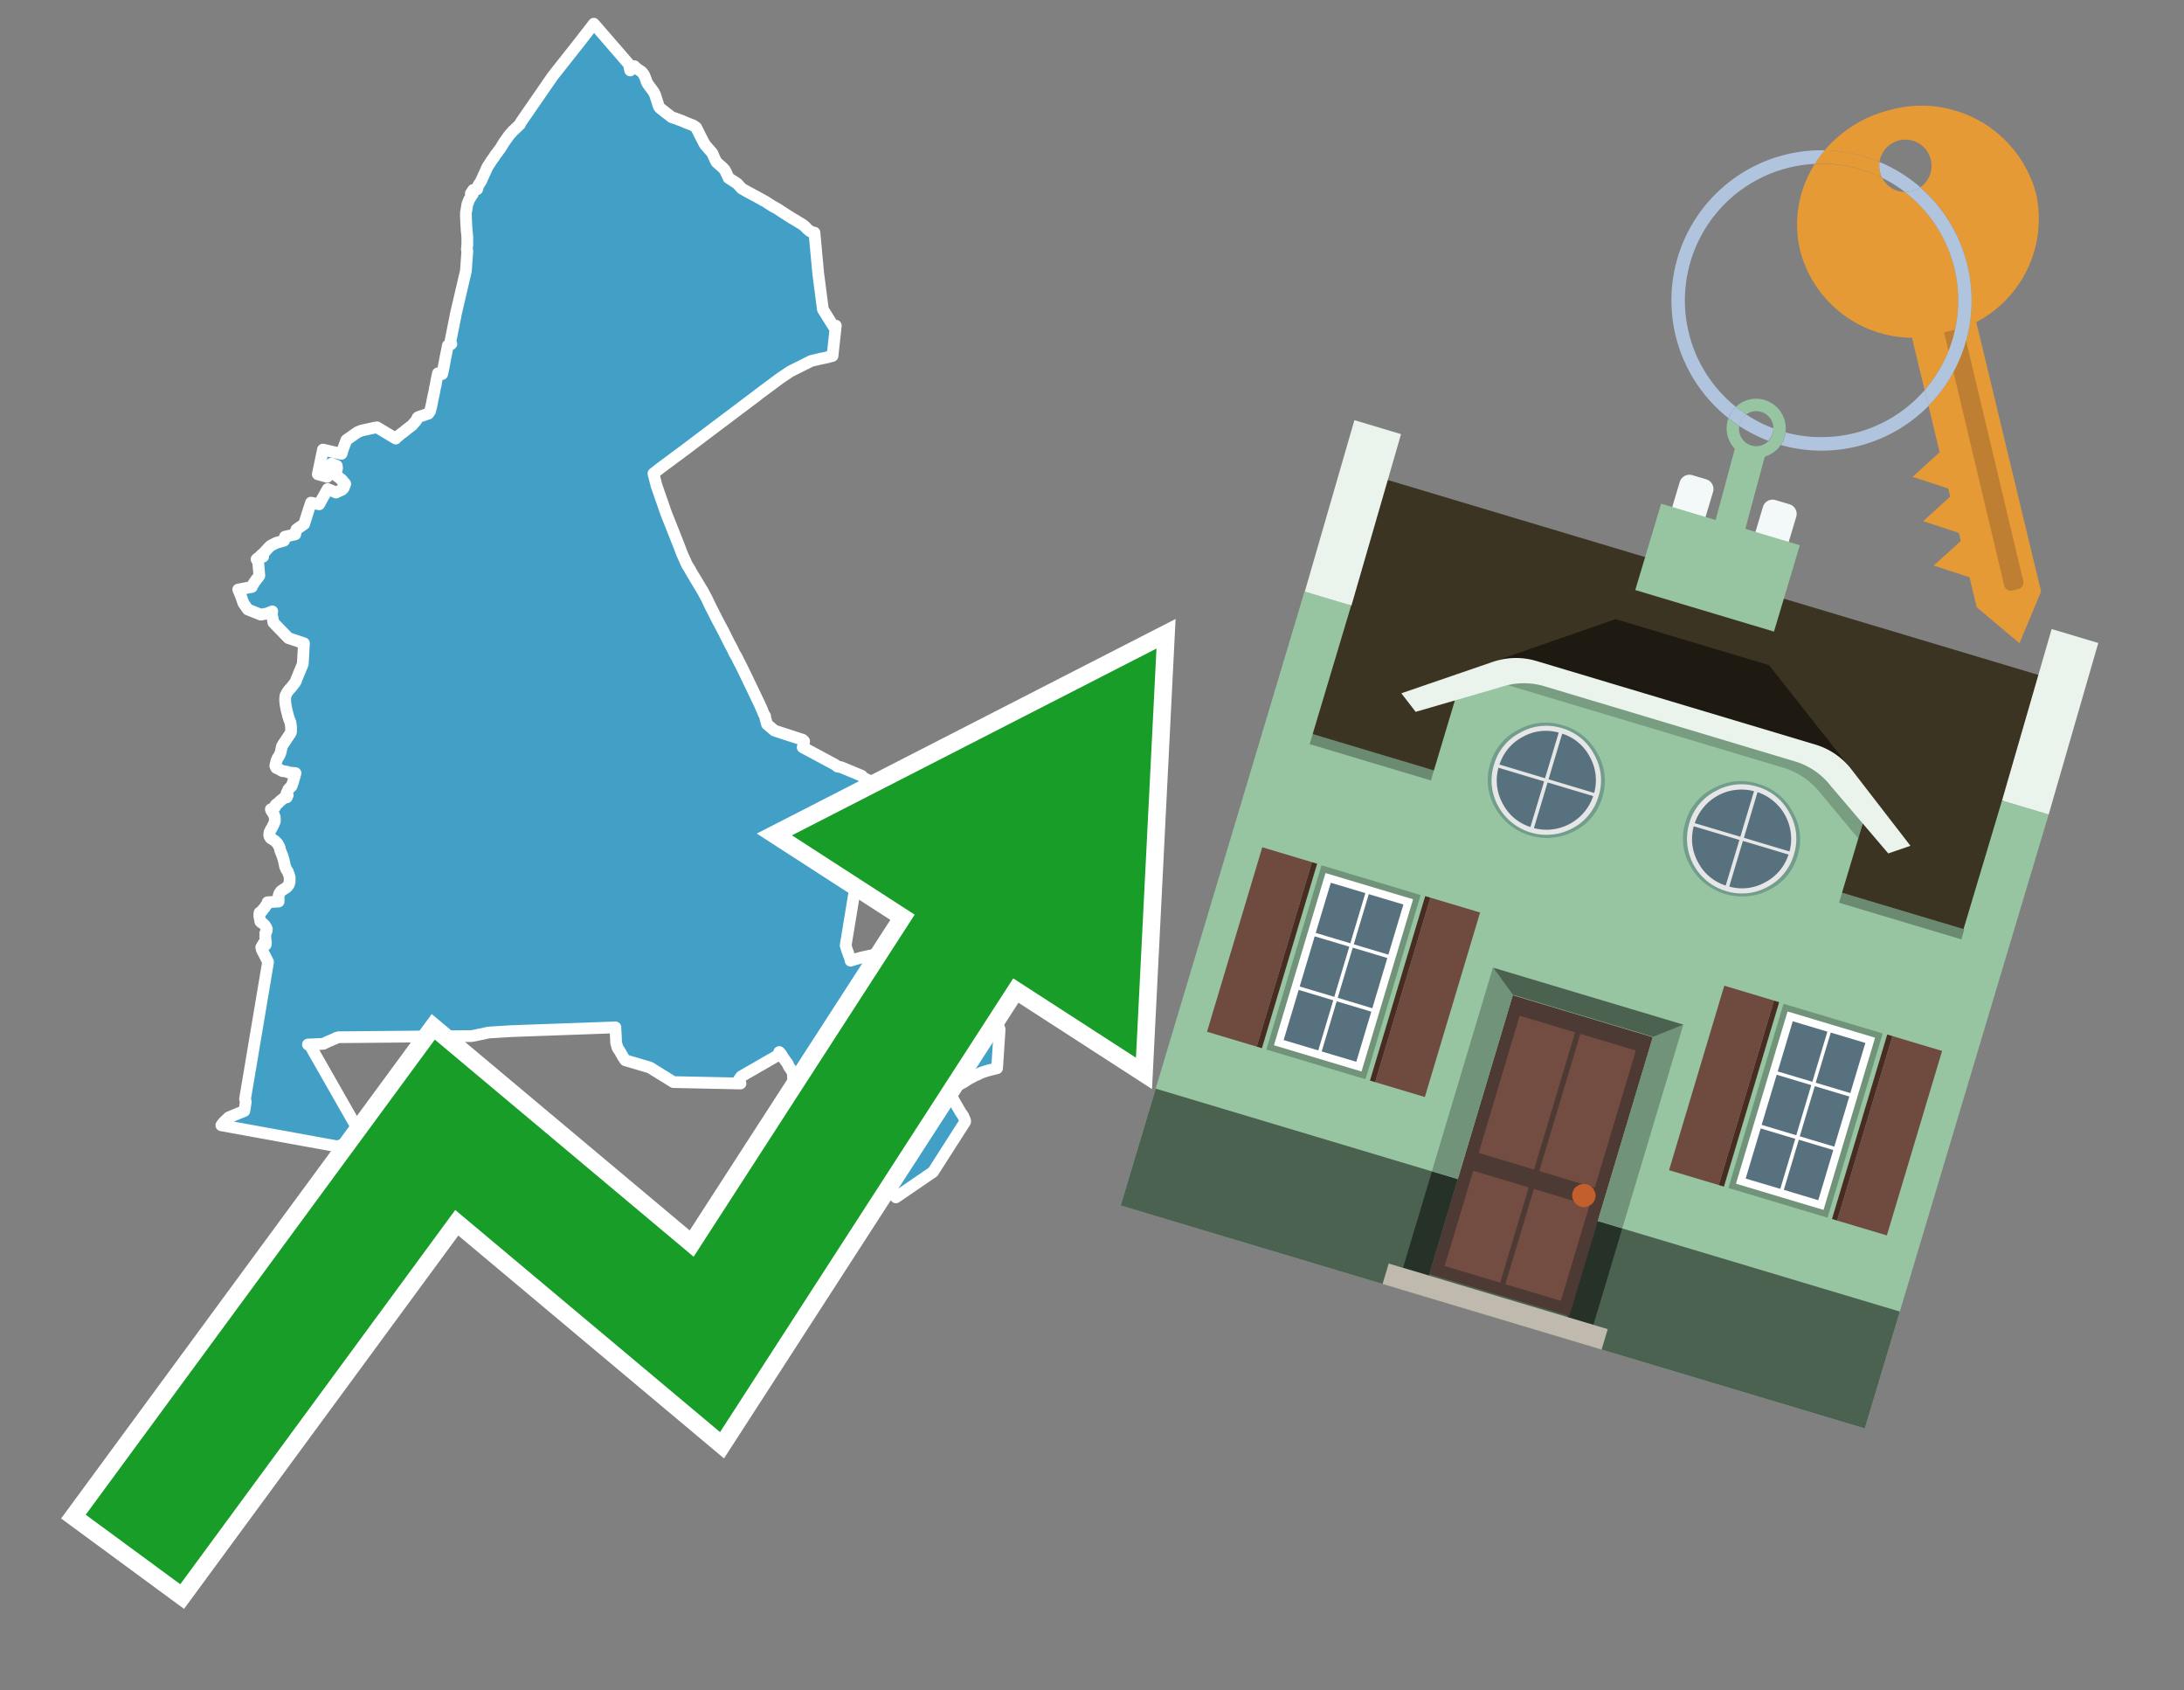 <svg id="Text" xmlns="http://www.w3.org/2000/svg" width="93.05" height="72" viewBox="0 0 93.05 72"><rect x="0" y="0" width="93.05" height="72" fill="#808080" stroke="none"/><polygon points="11.23,40.18 11.27,40.21 11.32,40.24 11.33,40.15 11.32,40.12 11.32,40.08 11.31,40.04 11.31,39.99 11.31,39.95 11.3,39.92 11.3,39.87 11.31,39.84 11.31,39.8 11.3,39.76 11.31,39.73 11.34,39.69 11.36,39.65 11.36,39.61 11.37,39.58 11.36,39.55 11.35,39.52 11.32,39.47 11.3,39.44 11.28,39.41 11.25,39.38 11.22,39.35 11.18,39.32 11.13,39.29 11.09,39.25 11.09,39.21 11.08,39.18 11.07,39.15 11.07,39.12 11.06,39.09 11.05,39.04 11.05,39 11.05,38.95 11.05,38.91 11.06,38.87 11.11,38.84 11.16,38.81 11.19,38.77 11.2,38.74 11.23,38.71 11.27,38.67 11.29,38.64 11.31,38.6 11.33,38.57 11.36,38.54 11.39,38.5 11.4,38.46 11.4,38.43 11.87,38.4 11.87,38.34 11.87,38.3 11.87,38.27 11.87,38.22 11.87,38.19 11.87,38.15 11.88,38.12 11.89,38.09 11.9,38.06 11.92,38.03 11.94,38 11.96,37.97 11.99,37.94 12.04,37.91 12.08,37.88 12.13,37.85 12.18,37.82 12.23,37.78 12.25,37.75 12.27,37.72 12.3,37.69 12.31,37.66 12.32,37.63 12.33,37.6 12.34,37.57 12.34,37.54 12.34,37.5 12.34,37.45 12.34,37.41 12.34,37.36 12.33,37.33 12.32,37.29 12.31,37.26 12.3,37.23 12.28,37.18 12.27,37.15 12.26,37.12 12.23,37.08 12.21,37.05 12.19,37.02 12.18,36.99 12.17,36.96 12.15,36.92 12.14,36.89 12.13,36.83 12.12,36.8 12.12,36.77 12.11,36.74 12.1,36.7 12.09,36.64 12.08,36.61 12.07,36.58 12.06,36.55 12.05,36.51 12.04,36.48 12.03,36.45 12.02,36.41 12,36.38 11.99,36.35 11.95,36.25 11.93,36.19 11.92,36.13 11.91,36.1 11.9,36.07 11.88,36.03 11.86,36 11.85,35.97 11.82,35.93 11.79,35.89 11.75,35.86 11.73,35.83 11.67,35.79 11.63,35.76 11.57,35.73 11.53,35.7 11.51,35.67 11.49,35.64 11.48,35.61 11.47,35.58 11.47,35.54 11.48,35.5 11.48,35.46 11.49,35.43 11.51,35.4 11.53,35.35 11.6,35.23 11.66,35.11 11.67,35.08 11.69,35.04 11.7,35.01 11.71,34.97 11.71,34.91 11.71,34.86 11.71,34.82 11.7,34.79 11.69,34.76 11.68,34.73 11.66,34.69 11.65,34.66 11.62,34.62 11.6,34.59 11.58,34.56 11.56,34.53 11.55,34.5 11.54,34.47 11.67,34.42 11.71,34.39 11.73,34.36 11.74,34.33 11.74,34.29 11.78,34.25 11.85,34.21 11.88,34.18 11.9,34.15 11.96,34.1 12.06,34.02 12.09,33.99 12.22,33.96 12.22,33.93 12.24,33.9 12.26,33.87 12.24,33.84 12.23,33.81 12.21,33.78 12.24,33.73 12.25,33.7 12.27,33.67 12.28,33.63 12.31,33.6 12.34,33.56 12.39,33.52 12.42,33.49 12.44,33.43 12.47,33.35 12.48,33.32 12.55,33.08 12.57,33 12.59,32.93 12.29,32.9 12.23,32.87 12.02,32.84 11.97,32.81 11.9,32.77 11.84,32.74 11.77,32.71 11.73,32.62 11.75,32.52 11.76,32.48 11.77,32.45 11.78,32.4 11.79,32.37 11.81,32.34 11.82,32.3 11.84,32.27 11.87,32.23 11.9,32.18 11.91,32.15 11.93,32.12 11.94,32.09 11.95,32.06 11.96,32.03 11.97,31.98 11.99,31.88 12.01,31.8 12.02,31.77 12.04,31.74 12.08,31.67 12.11,31.63 12.17,31.54 12.23,31.45 12.29,31.36 12.33,31.3 12.35,31.27 12.38,31.23 12.39,31.2 12.4,31.15 12.4,31.09 12.4,31.03 12.4,31 12.4,30.94 12.39,30.9 12.38,30.82 12.38,30.79 12.37,30.76 12.35,30.71 12.32,30.64 12.27,30.48 12.26,30.44 12.24,30.35 12.23,30.32 12.22,30.29 12.21,30.24 12.19,30.14 12.16,29.98 12.16,29.93 12.15,29.88 12.15,29.84 12.15,29.8 12.15,29.77 12.15,29.74 12.15,29.7 12.16,29.67 12.16,29.64 12.18,29.6 12.21,29.54 12.23,29.5 12.27,29.44 12.3,29.4 12.37,29.32 12.43,29.26 12.45,29.22 12.48,29.19 12.53,29.12 12.56,29.09 12.58,29.06 12.61,29 12.62,28.96 12.64,28.91 12.9,28.28 12.95,27.4 12.29,27.18 11.65,26.52 11.56,26.07 11.6,26.04 11.38,26.13 11.11,26.18 10.56,25.96 10.37,25.69 10.26,25.37 10.15,25.11 10.73,25 10.74,24.96 10.76,24.93 10.8,24.86 10.82,24.83 10.84,24.8 10.86,24.77 10.88,24.74 10.91,24.71 10.92,24.68 10.96,24.64 10.98,24.61 11.01,24.58 11.05,24.52 11,23.94 10.93,23.82 10.96,23.79 11,23.76 11.21,23.71 11.15,23.68 11.12,23.65 11.23,23.56 11.43,23.34 11.52,23.25 11.77,23.12 11.96,23.07 12.1,23.03 12.13,22.95 12.14,22.86 12.36,22.81 12.58,22.76 12.58,22.73 12.59,22.7 12.6,22.65 12.61,22.61 12.62,22.58 12.63,22.55 12.96,22.32 13.09,21.9 13.25,21.41 13.6,21.48 13.66,21.37 13.68,21.33 13.96,20.83 14.16,20.91 14.32,20.98 14.37,20.95 14.57,20.86 14.63,20.8 14.65,20.77 14.66,20.74 14.71,20.61 14.65,20.54 14.59,20.51 14.6,20.48 14.56,20.43 14.3,20.24 14.33,20.09 14.27,20.06 14.34,20.02 14.36,19.95 14.35,19.84 14.12,19.75 13.94,20.31 13.54,20.2 13.76,19.15 14.55,19.33 14.56,19.28 14.58,19.25 14.58,19.22 14.74,18.79 14.76,18.74 14.99,18.58 15.23,18.41 15.4,18.34 15.9,18.23 16.06,18.2 16.86,18.68 16.88,18.65 17,18.55 17.03,18.52 17.07,18.49 17.11,18.46 17.22,18.38 17.3,18.31 17.51,18.15 17.55,18.12 17.58,18.09 17.61,18.05 17.65,18.01 17.69,17.96 17.72,17.93 17.74,17.9 17.75,17.87 17.77,17.84 17.79,17.79 17.83,17.76 17.95,17.72 18.1,17.67 18.25,17.62 18.32,17.52 18.34,17.44 18.38,17.29 18.39,17.22 18.41,17.15 18.42,17.07 18.45,16.93 18.47,16.84 18.51,16.66 18.53,16.53 18.56,16.41 18.58,16.28 18.59,16.24 18.6,16.17 18.62,16.08 18.66,15.9 18.84,15.93 18.87,15.79 18.9,15.65 18.98,15.22 19.06,14.83 19.07,14.77 19.08,14.72 19.15,14.68 19.23,14.65 19.2,14.6 19.19,14.57 19.19,14.54 19.37,13.64 19.41,13.45 19.41,13.42 19.85,11.54 19.91,10.7 19.89,10.62 19.91,10.43 19.91,10.35 19.91,10.23 19.91,10.09 19.9,10.02 19.9,9.95 19.88,9.81 19.87,9.62 19.86,9.45 19.85,9.19 19.85,9.14 19.85,9.05 19.87,8.96 19.89,8.83 19.91,8.71 19.94,8.62 19.97,8.56 19.99,8.5 20.04,8.42 20.11,8.3 20.14,8.27 20.06,8.24 20.14,8.12 20.16,8.09 20.33,8.06 20.35,7.98 20.37,7.93 20.39,7.87 20.46,7.77 20.49,7.72 20.52,7.66 20.54,7.61 20.58,7.52 20.64,7.39 20.67,7.33 20.72,7.21 20.78,7.09 20.8,7.06 20.93,6.86 21,6.76 21.08,6.65 21.09,6.62 21.2,6.48 21.24,6.42 21.28,6.37 21.32,6.32 21.36,6.25 21.47,6.07 21.67,5.79 21.71,5.74 21.74,5.7 21.81,5.63 21.83,5.6 21.87,5.56 21.96,5.48 22.06,5.38 22.15,5.3 22.19,5.21 23.55,3.24 24.72,1.76 25.3,1.01 26.79,2.73 26.85,3 27.03,2.82 27.06,2.86 27.1,2.89 27.16,2.94 27.31,3.04 27.35,3.07 27.38,3.11 27.41,3.15 27.44,3.19 27.53,3.41 27.54,3.46 27.56,3.5 27.58,3.54 27.61,3.59 27.78,3.82 27.81,3.86 27.83,3.89 27.85,3.92 27.87,3.95 27.88,3.98 27.9,4.01 27.91,4.04 27.92,4.07 28.02,4.38 28.03,4.41 28.04,4.45 28.05,4.48 28.06,4.51 28.08,4.55 28.1,4.58 28.13,4.61 28.37,4.8 28.49,4.89 28.6,4.98 28.67,5.01 28.79,5.05 29.06,5.15 29.27,5.24 29.53,5.34 29.66,5.43 29.86,5.83 30,6.1 30.03,6.15 30.05,6.18 30.34,6.51 30.37,6.57 30.43,6.71 30.47,6.8 30.53,6.91 30.78,7.13 30.81,7.16 30.88,7.24 30.91,7.29 31,7.49 31.03,7.55 31.04,7.58 31.41,7.82 31.6,8.03 31.81,8.15 32.22,8.37 32.51,8.53 32.62,8.59 32.71,8.65 32.93,8.79 33.08,8.87 33.13,8.9 33.42,9.09 33.75,9.3 33.89,9.38 34.05,9.48 34.17,9.55 34.31,9.66 34.39,9.75 34.5,9.84 34.58,9.88 34.7,9.91 34.86,11.64 35.06,13.18 35.51,13.9 35.61,13.87 35.47,15.16 35.36,15.19 35.11,15.25 34.96,15.28 34.83,15.31 34.71,15.34 34.57,15.37 34.11,15.6 33.67,15.82 33.24,16.11 32.35,16.77 32.21,16.88 29.54,18.89 29.49,18.93 29.28,19.09 28.55,19.63 28.16,19.92 27.84,20.17 27.97,20.68 28.12,21.11 28.38,21.86 28.9,23.17 29.03,23.51 29.06,23.59 29.2,23.9 29.23,23.97 29.27,24.06 29.41,24.28 29.42,24.31 29.96,25.21 30.07,25.42 30.09,25.45 30.27,25.83 30.57,26.42 30.8,26.85 31.06,27.37 31.09,27.43 31.12,27.48 31.23,27.69 31.24,27.72 31.3,27.84 31.4,28.01 31.48,28.18 31.55,28.31 31.68,28.57 31.8,28.82 32.38,30.03 32.44,30.17 32.46,30.21 32.53,30.39 32.6,30.51 32.61,30.6 32.68,30.85 33,31.12 34.2,31.51 34.26,31.57 34.24,31.7 34.2,31.83 35.54,32.55 35.59,32.58 35.68,32.65 35.84,32.68 36.71,33.04 36.78,33.12 36.83,33.15 36.99,33.23 37.21,33.39 37.33,33.46 37.49,34.05 37.19,35.15 37.13,35.26 37.09,35.29 36.84,36.16 36.85,36.22 36.86,36.29 36.59,36.86 36.03,40.27 36.04,40.3 36.06,40.38 36.09,40.47 36.11,40.53 36.14,40.6 36.15,40.64 36.19,40.74 36.22,40.83 36.24,40.92 36.4,40.87 36.68,40.79 37.08,40.7 37.25,40.67 37.63,40.57 38.03,40.5 40.02,41.01 40.03,41.07 40.04,41.13 40.05,41.19 40.06,41.22 40.08,41.28 40.11,41.34 40.13,41.41 40.14,41.44 40.18,41.48 40.24,41.51 40.25,41.54 40.25,41.62 40.25,41.65 40.25,41.7 40.29,41.73 40.32,41.77 40.34,41.8 40.37,41.84 40.39,41.87 40.39,41.91 40.4,42.02 40.4,42.05 40.41,42.08 40.42,42.14 40.42,42.18 40.43,42.21 40.48,42.28 40.49,42.32 40.5,42.35 40.61,42.41 40.69,42.44 40.69,42.47 40.78,42.5 40.83,42.54 41.12,42.58 41.22,42.62 41.26,42.66 41.33,42.69 41.52,42.72 41.54,42.76 41.55,42.79 41.57,42.82 41.59,42.85 41.6,42.88 41.68,42.91 41.72,42.95 41.72,42.98 41.71,43.01 41.76,43.04 41.76,43.08 41.77,43.12 41.78,43.15 41.78,43.19 41.68,43.22 41.71,43.25 41.73,43.28 41.8,43.33 41.95,43.36 42.01,43.39 42.13,43.42 42.16,43.46 42.39,43.49 42.48,43.52 42.52,43.56 42.49,43.59 42.48,43.63 42.49,43.66 42.51,43.69 42.54,43.72 42.59,43.84 42.5,45.22 42.48,45.5 42.28,45.55 42.16,45.58 42.05,45.61 41.81,45.69 41.7,45.74 41.65,45.77 41.53,45.82 41.42,45.88 41.36,45.91 41.3,45.94 41.19,46.01 41.02,46.12 40.9,46.18 40.83,46.22 40.77,46.25 40.72,46.29 40.67,46.32 40.61,46.35 40.55,46.39 40.51,46.42 40.49,46.47 40.5,46.51 40.51,46.61 40.52,46.65 40.54,46.7 40.56,46.74 40.59,46.78 40.62,46.84 40.64,46.88 40.79,47.14 40.92,47.36 40.95,47.41 40.98,47.45 41.01,47.49 41.04,47.54 41.09,47.66 41.11,47.7 41.12,47.74 41.12,47.78 39.75,49.92 38.17,51 38.14,50.96 38.06,50.87 38.01,50.83 37.92,50.73 37.78,50.59 37.74,50.54 37.69,50.5 37.63,50.44 37.58,50.38 37.42,50.21 37.36,50.16 37.33,50.13 37.28,50.08 37.22,50.02 37.16,49.95 37.07,49.85 37,49.77 36.95,49.71 36.89,49.66 36.83,49.6 36.8,49.57 36.71,49.47 36.68,49.44 36.56,49.31 36.48,49.22 36.39,49.13 36.26,49 36.18,48.91 36.15,48.87 35.96,48.68 35.88,48.59 35.82,48.52 35.73,48.44 35.66,48.35 35.54,48.23 35.45,48.14 35.39,48.08 35.28,47.97 35.24,47.9 35.21,47.87 35.18,47.84 34.95,47.62 34.58,47.26 34.53,47.22 34.5,47.19 34.42,47.11 34.37,47.06 34.31,47 34.28,46.97 33.88,46.57 33.84,46.54 33.77,45.66 33.61,45.43 33.59,45.39 33.58,45.35 33.55,45.3 33.53,45.27 33.47,45.19 33.42,45.12 33.39,45.08 33.37,45.05 33.32,44.97 33.29,44.91 33.25,44.87 33.23,44.84 33.2,44.81 33.16,44.94 31.58,45.85 31.49,45.97 31.52,46.06 31.55,46.15 28.69,46.09 27.69,45.47 26.64,45.16 26.54,45.01 26.41,44.78 26.39,44.75 26.37,44.72 26.35,44.69 26.33,44.66 26.31,44.63 26.3,44.6 26.25,44.41 26.23,43.95 26.22,43.89 26.22,43.79 26.22,43.76 21.78,43.92 20.82,43.98 20.67,44.01 20.55,44.04 20.39,44.07 20.26,44.1 20.09,44.13 14.42,44.18 14.32,44.21 14.27,44.24 14.2,44.27 14.1,44.31 14.03,44.34 13.96,44.37 13.78,44.46 13.12,44.49 13.16,44.52 13.22,44.55 15.46,48.48 14.57,48.76 14.49,48.79 14.38,48.83 9.43,47.93 9.52,47.81 9.75,47.59 10.41,47.32 10.47,46.94 10.44,46.81 11.4,41.1 11.42,40.97 11.15,40.44 11.16,40.41 11.13,40.35 " fill="#42a0c7" stroke="#fff" stroke-linejoin="round" stroke-width="0.5"/><polygon points="49.272 27.624 33.741 35.58 38.97 38.959 29.553 53.529 18.525 44.281 3.652 64.518 7.681 67.479 19.396 51.538 30.678 60.999 43.169 41.673 48.398 45.053 49.272 27.624" fill="none" stroke="#fff" stroke-miterlimit="10" stroke-width="1.5"/><polygon points="49.272 27.624 33.741 35.58 38.97 38.959 29.553 53.529 18.525 44.281 3.652 64.518 7.681 67.479 19.396 51.538 30.678 60.999 43.169 41.673 48.398 45.053 49.272 27.624" fill="#179d28"/><path d="M80.19,7.577a1.16,1.16,0,0,1-.094-.251,1.114,1.114,0,0,1-.018-.429A6.367,6.367,0,0,0,77.743,6.4a5.269,5.269,0,0,0-.423.577c.1,0,.192-.007.288-.007A5.794,5.794,0,0,1,80.19,7.577Z" fill="#e69a35"/><path d="M77.608,6.4A6.394,6.394,0,0,0,73.64,17.81a1.26,1.26,0,0,1,.317-.48A5.821,5.821,0,0,1,77.32,6.981a5.269,5.269,0,0,1,.423-.577Z" fill="#b0c4de"/><path d="M84.2,13.72a4.962,4.962,0,0,0,2.545-5.48,5.047,5.047,0,0,0-6.179-3.566A5.322,5.322,0,0,0,77.743,6.4a6.367,6.367,0,0,1,2.335.493,1.114,1.114,0,1,1,1.736,1.084,6.392,6.392,0,0,1,.347,9.3l.479,1.985-.438.4-.716.648.92.3.6.2.082.341-.438.4-.716.648.92.3.605.2.082.341-.438.4-.716.649.92.3.605.2.307,1.274,1.821,1.534.921-2.2Z" fill="#e69a35"/><path d="M81.154,8.179a1.115,1.115,0,0,1-.964-.6,5.794,5.794,0,0,0-2.582-.6c-.1,0-.192,0-.288.007a4.783,4.783,0,0,0-.625,3.685,4.962,4.962,0,0,0,4.765,3.715L82,16.617a5.82,5.82,0,0,0-.846-8.438Z" fill="#e69a35"/><path d="M74.1,18.142a6.386,6.386,0,0,0,1.232.63.73.73,0,0,0,.224-.527h0a5.783,5.783,0,0,1-1.159-.593A.733.733,0,0,0,74.1,18.142Z" fill="#b0c4de"/><path d="M74.4,17.652q-.228-.152-.44-.322a1.26,1.26,0,0,0-.317.48c.148.117.3.228.46.332A.733.733,0,0,1,74.4,17.652Z" fill="#b0c4de"/><path d="M74.824,16.984a1.257,1.257,0,0,0-.867.346c.141.114.288.222.44.322a.731.731,0,0,1,1.159.593h0a.732.732,0,1,1-1.463,0,.7.7,0,0,1,.007-.1c-.158-.1-.312-.215-.46-.332a1.258,1.258,0,0,0,.273,1.3l-.979,3.635,1.275.341.98-3.639a1.266,1.266,0,0,0,.681-.5,1.249,1.249,0,0,0,.2-.538,1.328,1.328,0,0,0,.012-.168A1.262,1.262,0,0,0,74.824,16.984Z" fill="#97c4a1"/><path d="M85.974,25.1l-.226.053a.3.3,0,0,1-.362-.223l-2.56-10.777.81-.193L86.2,24.736A.3.3,0,0,1,85.974,25.1Z" fill="#bf7f32"/><path d="M80.1,7.326a1.16,1.16,0,0,0,.094.251,5.833,5.833,0,0,1,.964.6,1.137,1.137,0,0,0,.287-.031,1.108,1.108,0,0,0,.373-.167A6.371,6.371,0,0,0,80.078,6.9,1.114,1.114,0,0,0,80.1,7.326Z" fill="#b0c4de"/><path d="M77.608,18.618a5.836,5.836,0,0,1-1.534-.2,1.24,1.24,0,0,1-.2.537,6.4,6.4,0,0,0,6.291-1.666L82,16.617A5.807,5.807,0,0,1,77.608,18.618Z" fill="#b0c4de"/><path d="M81.814,7.981a1.108,1.108,0,0,1-.373.167,1.137,1.137,0,0,1-.287.031A5.82,5.82,0,0,1,82,16.617l.161.667a6.392,6.392,0,0,0-.347-9.3Z" fill="#b0c4de"/><polygon points="83.79 39.753 55.78 31.364 58.988 20.404 86.964 28.783 83.79 39.753 83.79 39.753" fill="#3c3422" fill-rule="evenodd"/><polygon points="81.705 53.32 87.284 34.692 85.297 34.097 83.656 39.575 55.926 31.269 57.567 25.791 55.579 25.196 47.746 51.348 79.451 60.844 81.705 53.32" fill="#97c4a1" fill-rule="evenodd"/><rect x="69.522" y="21.148" width="0.444" height="28.983" transform="translate(15.592 92.226) rotate(-73.326)" opacity="0.3"/><polygon points="87.284 34.692 85.297 34.097 87.411 26.793 89.398 27.388 87.284 34.692 87.284 34.692" fill="#eaf3ec" fill-rule="evenodd"/><polygon points="57.578 25.794 55.591 25.199 57.705 17.896 59.692 18.491 57.578 25.794 57.578 25.794" fill="#eaf3ec" fill-rule="evenodd"/><polygon points="79.451 60.844 80.943 55.865 49.238 46.369 47.747 51.348 79.451 60.844 79.451 60.844" fill="#4c6251" fill-rule="evenodd"/><path d="M71.566,20.528l-.522,1.743,1.418.425.523-1.744a.432.432,0,0,0-.289-.536l-.593-.177A.431.431,0,0,0,71.566,20.528Z" fill="#f3f9f8" fill-rule="evenodd"/><path d="M75.111,21.589l-.522,1.743,1.418.425.522-1.743a.43.43,0,0,0-.289-.536l-.593-.178A.43.43,0,0,0,75.111,21.589Z" fill="#f3f9f8" fill-rule="evenodd"/><polygon points="75.368 28.329 68.829 26.37 63.807 28.121 78.733 32.591 75.368 28.329" fill="#1e1a11"/><polygon points="78.248 32.422 64.442 28.287 62.236 28.998 60.064 36.247 77.453 41.455 79.651 34.116 78.248 32.422" fill="#97c4a1"/><path d="M77.74,32.516S65.088,28.725,65,28.7l-.938.43,11.892,3.562a3.175,3.175,0,0,1,1.532,1l1.685,2.02.327-1.09Z" fill-rule="evenodd" opacity="0.2"/><path d="M77.35,31.716,65.458,28.154a3.041,3.041,0,0,0-1.854.037l-3.9,1.339.611.79,3.626-1.054a3.045,3.045,0,0,1,1.855-.037l10.673,3.2A3.028,3.028,0,0,1,78,33.477l2.45,2.874.945-.325-2.518-3.26A3.036,3.036,0,0,0,77.35,31.716Z" fill="#eaf3ec"/><polygon points="76.683 23.223 70.773 21.453 69.671 25.132 75.581 26.902 76.683 23.223 76.683 23.223" fill="#97c4a1" fill-rule="evenodd"/><g id="Symbol_9_0_Layer2_0_MEMBER_8_MEMBER_21_MEMBER_0_FILL" data-name="Symbol 9 0 Layer2 0 MEMBER 8 MEMBER 21 MEMBER 0 FILL"><path d="M66.584,30.892a2.39,2.39,0,0,0-1.891.189,2.317,2.317,0,0,0-1.2,1.448A2.345,2.345,0,0,0,63.7,34.4a2.528,2.528,0,0,0,3.367,1.008,2.339,2.339,0,0,0,1.2-1.447,2.313,2.313,0,0,0-.208-1.87A2.394,2.394,0,0,0,66.584,30.892Z" fill="#729d8c"/></g><g id="Symbol_9_0_Layer2_0_MEMBER_8_MEMBER_21_MEMBER_1_FILL" data-name="Symbol 9 0 Layer2 0 MEMBER 8 MEMBER 21 MEMBER 1 FILL"><path d="M66.547,31.016a2.241,2.241,0,0,0-1.769.185,2.213,2.213,0,0,0-1.127,1.376,2.239,2.239,0,0,0,.185,1.768,2.341,2.341,0,0,0,3.145.942,2.234,2.234,0,0,0,1.126-1.376,2.207,2.207,0,0,0-.185-1.768A2.237,2.237,0,0,0,66.547,31.016Z" fill="#e6e6e6"/></g><g id="Symbol_9_0_Layer2_0_MEMBER_8_MEMBER_21_MEMBER_2_MEMBER_0_FILL" data-name="Symbol 9 0 Layer2 0 MEMBER 8 MEMBER 21 MEMBER 2 MEMBER 0 FILL"><path d="M65.787,33.284,63.843,32.7a2.036,2.036,0,0,0,.186,1.539,2.015,2.015,0,0,0,1.175.986Z" fill="#58717f"/></g><g id="Symbol_9_0_Layer2_0_MEMBER_8_MEMBER_21_MEMBER_2_MEMBER_1_FILL" data-name="Symbol 9 0 Layer2 0 MEMBER 8 MEMBER 21 MEMBER 2 MEMBER 1 FILL"><path d="M65.827,33.148l.582-1.944a2.01,2.01,0,0,0-1.523.178,2.037,2.037,0,0,0-1,1.183Z" fill="#58717f"/></g><g id="Symbol_9_0_Layer2_0_MEMBER_8_MEMBER_21_MEMBER_2_MEMBER_2_FILL" data-name="Symbol 9 0 Layer2 0 MEMBER 8 MEMBER 21 MEMBER 2 MEMBER 2 FILL"><path d="M67.878,33.91l-1.943-.582-.582,1.944a2.1,2.1,0,0,0,2.525-1.362Z" fill="#58717f"/></g><g id="Symbol_9_0_Layer2_0_MEMBER_8_MEMBER_21_MEMBER_2_MEMBER_3_FILL" data-name="Symbol 9 0 Layer2 0 MEMBER 8 MEMBER 21 MEMBER 2 MEMBER 3 FILL"><path d="M66.558,31.249l-.582,1.943,1.943.582a2.031,2.031,0,0,0-.186-1.539A2.009,2.009,0,0,0,66.558,31.249Z" fill="#58717f"/></g><g id="Symbol_9_0_Layer2_0_MEMBER_8_MEMBER_21_MEMBER_0_FILL-2" data-name="Symbol 9 0 Layer2 0 MEMBER 8 MEMBER 21 MEMBER 0 FILL"><path d="M74.9,33.384a2.4,2.4,0,0,0-1.891.189,2.316,2.316,0,0,0-1.2,1.448,2.341,2.341,0,0,0,.209,1.87A2.527,2.527,0,0,0,75.387,37.9a2.345,2.345,0,0,0,1.2-1.447,2.314,2.314,0,0,0-.209-1.87A2.389,2.389,0,0,0,74.9,33.384Z" fill="#729d8c"/></g><g id="Symbol_9_0_Layer2_0_MEMBER_8_MEMBER_21_MEMBER_1_FILL-2" data-name="Symbol 9 0 Layer2 0 MEMBER 8 MEMBER 21 MEMBER 1 FILL"><path d="M74.867,33.508a2.239,2.239,0,0,0-1.768.185,2.21,2.21,0,0,0-1.127,1.376,2.316,2.316,0,0,0,1.564,2.883,2.261,2.261,0,0,0,1.765-.173A2.237,2.237,0,0,0,76.428,36.4a2.209,2.209,0,0,0-.185-1.769A2.239,2.239,0,0,0,74.867,33.508Z" fill="#e6e6e6"/></g><g id="Symbol_9_0_Layer2_0_MEMBER_8_MEMBER_21_MEMBER_2_MEMBER_0_FILL-2" data-name="Symbol 9 0 Layer2 0 MEMBER 8 MEMBER 21 MEMBER 2 MEMBER 0 FILL"><path d="M74.107,35.776l-1.943-.582a2.031,2.031,0,0,0,.186,1.539,2.009,2.009,0,0,0,1.175.986Z" fill="#58717f"/></g><g id="Symbol_9_0_Layer2_0_MEMBER_8_MEMBER_21_MEMBER_2_MEMBER_1_FILL-2" data-name="Symbol 9 0 Layer2 0 MEMBER 8 MEMBER 21 MEMBER 2 MEMBER 1 FILL"><path d="M74.148,35.64,74.73,33.7a2.1,2.1,0,0,0-2.525,1.362Z" fill="#58717f"/></g><g id="Symbol_9_0_Layer2_0_MEMBER_8_MEMBER_21_MEMBER_2_MEMBER_2_FILL-2" data-name="Symbol 9 0 Layer2 0 MEMBER 8 MEMBER 21 MEMBER 2 MEMBER 2 FILL"><path d="M76.2,36.4l-1.943-.582-.582,1.944a2.015,2.015,0,0,0,1.523-.178A2.036,2.036,0,0,0,76.2,36.4Z" fill="#58717f"/></g><g id="Symbol_9_0_Layer2_0_MEMBER_8_MEMBER_21_MEMBER_2_MEMBER_3_FILL-2" data-name="Symbol 9 0 Layer2 0 MEMBER 8 MEMBER 21 MEMBER 2 MEMBER 3 FILL"><path d="M74.879,33.741,74.3,35.684l1.943.582a2.1,2.1,0,0,0-1.361-2.525Z" fill="#58717f"/></g><polygon points="51.426 43.946 53.542 44.58 55.896 36.723 53.78 36.089 51.426 43.946 51.426 43.946" fill="#6e4a3f" fill-rule="evenodd"/><polygon points="53.542 44.58 53.764 44.647 56.117 36.789 55.896 36.723 53.542 44.58 53.542 44.58" fill="#482b22" fill-rule="evenodd"/><polygon points="60.706 46.726 58.59 46.092 60.943 38.235 63.059 38.868 60.706 46.726 60.706 46.726" fill="#6e4a3f" fill-rule="evenodd"/><polygon points="58.59 46.092 58.368 46.026 60.722 38.168 60.943 38.235 58.59 46.092 58.59 46.092" fill="#482b22" fill-rule="evenodd"/><rect x="53.146" y="39.209" width="8.19" height="4.408" transform="translate(1.145 84.365) rotate(-73.326)" fill="#719379"/><polygon points="60.205 38.304 56.474 37.187 54.277 44.522 58.008 45.639 60.205 38.304 60.205 38.304" fill="#fff" fill-rule="evenodd"/><path d="M59.792,38.527l-.64,2.136-1.474-.442.639-2.135,1.475.441Zm-1.621-.485-.64,2.136-1.474-.442L56.7,37.6l1.474.442Zm-2.158,1.84,1.475.441-.64,2.136-1.474-.441.639-2.136Zm-.683,2.282,1.474.441-.639,2.136L54.69,44.3l.64-2.135Zm.981,2.621.639-2.136,1.475.442-.64,2.135-1.474-.441Zm2.158-1.84L56.994,42.5l.64-2.136,1.474.442-.639,2.136Z" fill="#58717f" fill-rule="evenodd"/><polygon points="80.39 52.621 78.274 51.988 80.628 44.13 82.743 44.764 80.39 52.621 80.39 52.621" fill="#6e4a3f" fill-rule="evenodd"/><polygon points="78.274 51.988 78.053 51.921 80.406 44.064 80.628 44.13 78.274 51.988 78.274 51.988" fill="#482b22" fill-rule="evenodd"/><polygon points="71.111 49.842 73.227 50.476 75.58 42.619 73.464 41.985 71.111 49.842 71.111 49.842" fill="#6e4a3f" fill-rule="evenodd"/><polygon points="73.227 50.476 73.448 50.542 75.802 42.685 75.58 42.619 73.227 50.476 73.227 50.476" fill="#482b22" fill-rule="evenodd"/><rect x="72.83" y="45.105" width="8.19" height="4.408" transform="translate(9.534 107.426) rotate(-73.326)" fill="#719379"/><polygon points="76.159 43.083 79.889 44.2 77.692 51.535 73.962 50.418 76.159 43.083 76.159 43.083" fill="#fff" fill-rule="evenodd"/><path d="M76.381,43.5l1.475.442-.64,2.135-1.475-.441.64-2.136ZM78,43.981l1.474.442-.64,2.136-1.474-.442L78,43.981Zm.791,2.724-.64,2.135L76.679,48.4l.64-2.136,1.474.442Zm-.684,2.282-.639,2.135L76,50.68l.64-2.135,1.474.442Zm-2.26,1.65L74.375,50.2l.639-2.135,1.475.441-.64,2.136Zm-.791-2.724.64-2.135,1.474.441-.639,2.136-1.475-.442Z" fill="#58717f" fill-rule="evenodd"/><polygon points="67.888 56.431 69.118 52.323 68.019 51.994 66.789 56.102 67.888 56.431 67.888 56.431" fill="#263128" fill-rule="evenodd"/><polygon points="60.877 54.331 62.108 50.223 61.007 49.894 59.776 54.002 60.877 54.331 60.877 54.331" fill="#263128" fill-rule="evenodd"/><g id="Symbol_9_0_Layer2_0_MEMBER_8_MEMBER_12_MEMBER_0_FILL" data-name="Symbol 9 0 Layer2 0 MEMBER 8 MEMBER 12 MEMBER 0 FILL"><path d="M70.418,44.178l-5.965-1.786L60.9,54.27l5.964,1.786Z" fill="#4e3a34"/></g><g id="Symbol_9_0_Layer2_0_MEMBER_8_MEMBER_12_MEMBER_1_MEMBER_0_FILL" data-name="Symbol 9 0 Layer2 0 MEMBER 8 MEMBER 12 MEMBER 1 MEMBER 0 FILL"><path d="M65.358,49.815l1.75-5.843-2.363-.708L63,49.107Z" fill="#744d42"/></g><g id="Symbol_9_0_Layer2_0_MEMBER_8_MEMBER_12_MEMBER_1_MEMBER_1_FILL" data-name="Symbol 9 0 Layer2 0 MEMBER 8 MEMBER 12 MEMBER 1 MEMBER 1 FILL"><path d="M67.331,44.039l-1.75,5.842,2.364.708,1.75-5.842Z" fill="#744d42"/></g><g id="Symbol_9_0_Layer2_0_MEMBER_8_MEMBER_12_MEMBER_2_MEMBER_0_FILL" data-name="Symbol 9 0 Layer2 0 MEMBER 8 MEMBER 12 MEMBER 2 MEMBER 0 FILL"><path d="M63.915,54.633l1.215-4.058-2.363-.707-1.215,4.057Z" fill="#744d42"/></g><g id="Symbol_9_0_Layer2_0_MEMBER_8_MEMBER_12_MEMBER_2_MEMBER_1_FILL" data-name="Symbol 9 0 Layer2 0 MEMBER 8 MEMBER 12 MEMBER 2 MEMBER 1 FILL"><path d="M66.5,55.407l1.215-4.057-2.363-.708L64.138,54.7Z" fill="#744d42"/></g><g id="Symbol_9_0_Layer2_0_MEMBER_8_MEMBER_13_FILL" data-name="Symbol 9 0 Layer2 0 MEMBER 8 MEMBER 13 FILL"><path d="M67.959,51.058a.439.439,0,0,0-.045-.367.487.487,0,0,0-.669-.2.445.445,0,0,0-.239.282.457.457,0,0,0,.041.378.481.481,0,0,0,.293.242.459.459,0,0,0,.377-.042A.453.453,0,0,0,67.959,51.058Z" fill="#c35e2d"/></g><g id="Symbol_9_0_Layer2_0_MEMBER_8_MEMBER_14_FILL" data-name="Symbol 9 0 Layer2 0 MEMBER 8 MEMBER 14 FILL"><path d="M64.557,42.047l-.951-.833-2.6,8.68,1.1.329Z" fill="#719379"/></g><g id="Symbol_9_0_Layer2_0_MEMBER_8_MEMBER_15_FILL" data-name="Symbol 9 0 Layer2 0 MEMBER 8 MEMBER 15 FILL"><path d="M71.718,43.643l-1.2.19L68.072,52.01l1.046.313Z" fill="#719379"/></g><g id="Symbol_9_0_Layer2_0_MEMBER_8_MEMBER_16_FILL" data-name="Symbol 9 0 Layer2 0 MEMBER 8 MEMBER 16 FILL"><path d="M63.627,41.22l.836,1.156,5.961,1.786,1.294-.519Z" fill="#4c6251"/></g><polygon points="58.905 54.69 59.166 53.819 68.498 56.614 68.237 57.485 58.905 54.69 58.905 54.69" fill="#c0b9ad" fill-rule="evenodd"/></svg>